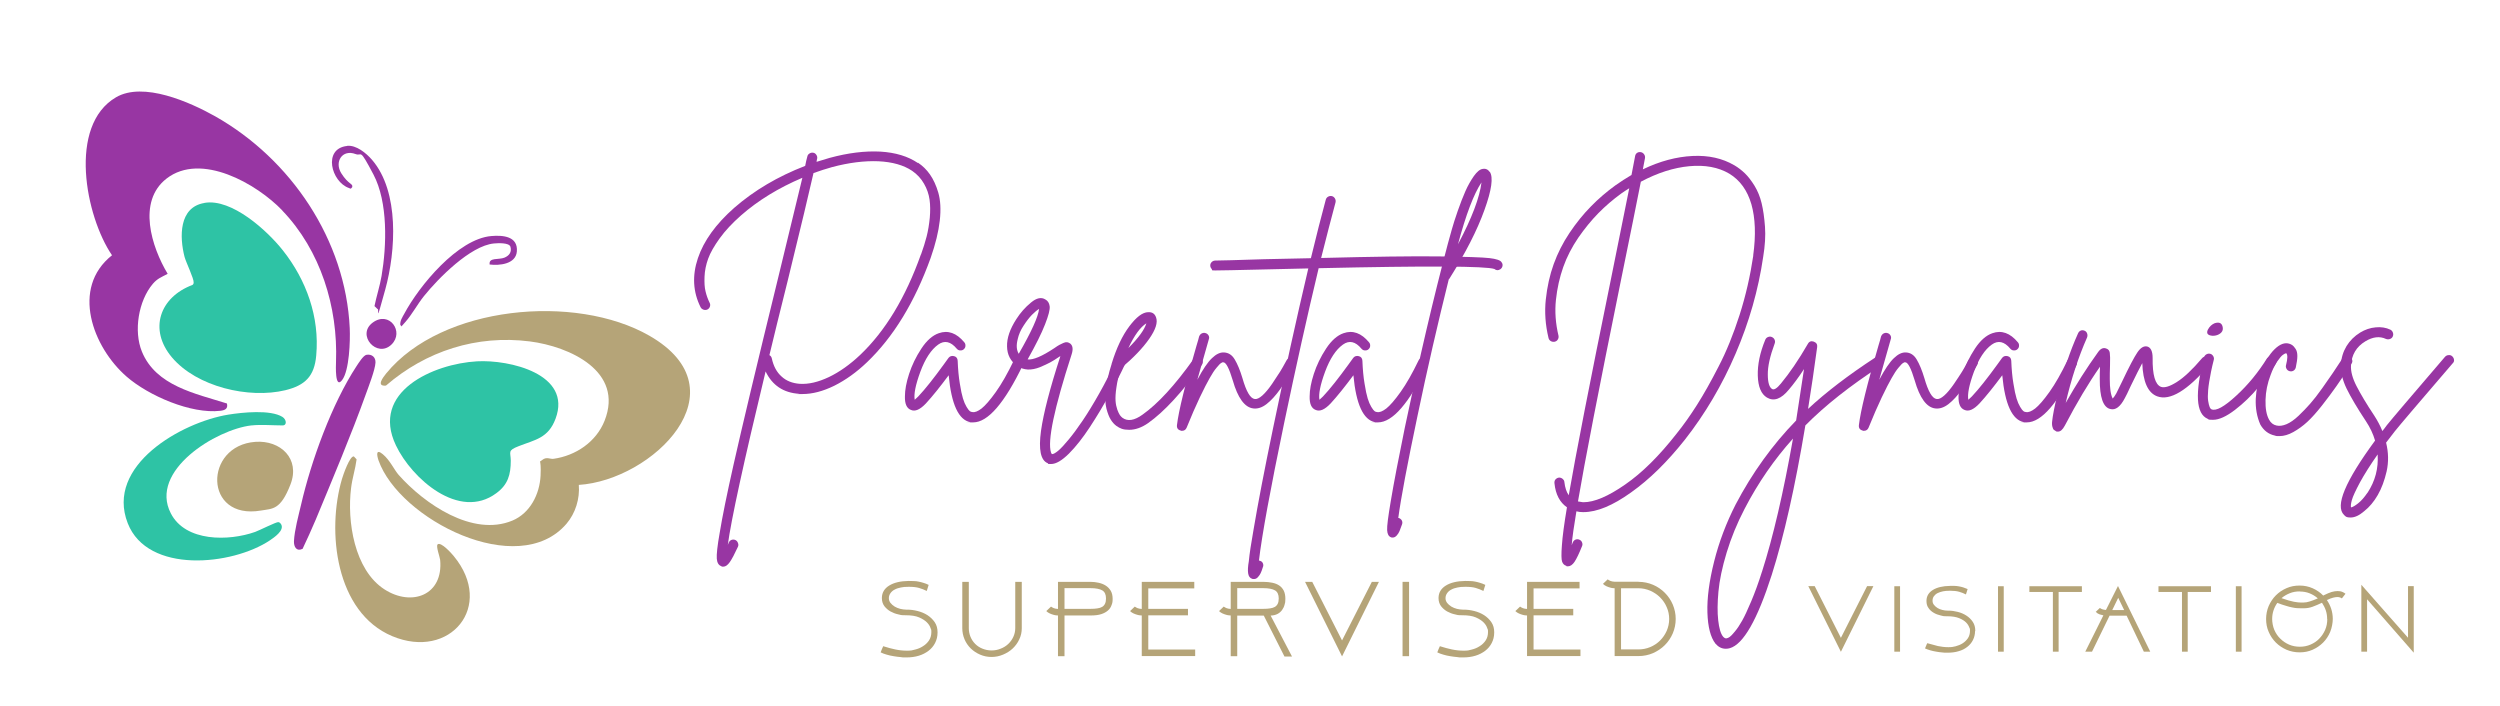 <?xml version="1.0" encoding="UTF-8"?>
<svg id="Layer_1" xmlns="http://www.w3.org/2000/svg" version="1.1" viewBox="0 0 2223.1 628.1">
  <!-- Generator: Adobe Illustrator 29.5.1, SVG Export Plug-In . SVG Version: 2.1.0 Build 141)  -->
  <defs>
    <style>
      .st0 {
        fill: #2ec3a5;
      }

      .st1 {
        fill: #9836a3;
      }

      .st2 {
        fill: #b5a478;
      }
    </style>
  </defs>
  <g>
    <path class="st2" d="M833.7,562.6c0,3.4-.8,6.5-2.2,9.2-1.4,2.7-3.3,5-5.8,6.9-2.5,1.9-5.4,3.4-8.7,4.4-3.3,1-7,1.5-10.9,1.5s-3.3,0-5.3-.3c-2-.2-4.1-.4-6.2-.8-2.1-.3-4.2-.8-6.2-1.4-2-.6-3.8-1.2-5.3-2,.3-.7.7-1.7,1.1-2.8.4-1.1.8-2,1.2-2.7l.6.2c3.4,1.1,6.8,2,10.1,2.7,3.3.7,6.9,1.1,10.5,1.1s4.7-.3,7.2-1c2.5-.6,4.9-1.6,7-3,2.1-1.3,3.9-3,5.3-5.1,1.4-2.1,2.1-4.6,2.1-7.5s-.3-2-.8-3.7c-.5-1.6-1.6-3.3-3.2-4.9-1.6-1.6-3.9-3.1-6.9-4.4-3-1.3-7-1.9-11.9-1.9s-4.2-.3-6.7-.8c-2.4-.5-4.7-1.4-6.9-2.6-2.1-1.2-3.9-2.8-5.4-4.7-1.4-1.9-2.2-4.3-2.2-7.1v-.4c.1-4.6,2.3-8.2,6.5-10.8,4.2-2.6,10-4,17.2-4.1,1.7,0,3.2,0,4.7.1,1.4,0,2.9.2,4.3.5,1.4.3,2.8.6,4.3,1.1,1.4.4,3,1,4.6,1.8l-1.7,5.4c-2.2-1.1-4.5-2-6.9-2.7-2.4-.7-5.4-1-9.1-1s-4.9.2-7,.6c-2.1.4-4,1-5.6,1.9-1.6.8-2.8,1.9-3.7,3.2-.9,1.3-1.4,2.7-1.4,4.4s.5,3,1.5,4.3c1,1.2,2.2,2.3,3.7,3.2,1.5.9,3.1,1.5,4.9,2,1.8.4,3.5.7,5.2.7h.9c3,0,6.1.4,9.3,1.2,3.2.8,6.1,2,8.8,3.7,2.6,1.7,4.8,3.8,6.5,6.3,1.7,2.5,2.5,5.5,2.5,8.9v.4Z"/>
    <path class="st2" d="M881.8,584.2c-3.7,0-7.1-.7-10.3-2.1-3.2-1.4-5.9-3.2-8.3-5.5-2.3-2.3-4.2-5-5.5-8.1-1.3-3.1-2-6.4-2-9.9v-41.2h5.8v41.2c0,2.7.5,5.3,1.5,7.7s2.4,4.5,4.2,6.3c1.8,1.8,3.9,3.2,6.4,4.2,2.5,1,5.2,1.6,8.1,1.6s5.6-.5,8.2-1.6c2.6-1,4.8-2.4,6.7-4.2,1.9-1.8,3.4-3.9,4.5-6.3,1.1-2.4,1.7-5,1.7-7.7v-41.2h5.8v41.2c0,3.5-.7,6.8-2.2,9.9-1.4,3.1-3.4,5.8-5.8,8.1-2.4,2.3-5.3,4.1-8.6,5.5-3.3,1.4-6.7,2.1-10.3,2.1Z"/>
    <path class="st2" d="M946.6,547.1v36.4h-5.8v-36.2c-.1,0-.6,0-1.3-.1-.7,0-1.6-.2-2.7-.5-1.1-.3-2.2-.7-3.3-1.2-1.1-.5-2.2-1.2-3.1-2.1l4.2-4c.7.5,1.5,1,2.5,1.4,1,.4,2.2.6,3.7.7v-24.1h29c2.4,0,4.8.3,7.1.8,2.3.5,4.4,1.3,6.3,2.5,1.8,1.1,3.3,2.7,4.5,4.6,1.1,1.9,1.7,4.3,1.7,7.2s-.3,3.9-1,5.7c-.6,1.8-1.7,3.4-3.2,4.7-1.5,1.3-3.4,2.4-5.9,3.2-2.4.8-5.5,1.2-9.2,1.2h-23.6ZM946.6,523.2v18.2h23.5c2.1,0,4-.1,5.7-.4,1.7-.2,3.1-.7,4.2-1.3,1.1-.6,2-1.6,2.6-2.8.6-1.2.9-2.8.9-4.7,0-3.5-1.1-5.9-3.3-7.2-2.2-1.3-5.7-2-10.5-2h-23.2Z"/>
    <path class="st2" d="M1015.3,583.5v-36.2c-.1,0-.6,0-1.3-.1-.7,0-1.6-.2-2.7-.5-1.1-.3-2.2-.7-3.3-1.2-1.1-.5-2.2-1.2-3.1-2.1l4.2-4c.7.5,1.5,1,2.5,1.4,1,.4,2.2.6,3.7.7v-24.1h46.7v5.8h-40.9v18.2h35.3v5.8h-35.3v30.4h41.7v5.8h-47.5Z"/>
    <path class="st2" d="M1100.2,547.1v36.4h-5.8v-36.2c-.1,0-.6,0-1.3-.1-.7,0-1.6-.2-2.7-.5-1.1-.3-2.2-.7-3.3-1.2-1.1-.5-2.2-1.2-3.1-2.1l4.2-4c.7.5,1.5,1,2.5,1.4,1,.4,2.2.6,3.7.7v-24.1h29c2.9,0,5.6.3,8,.8,2.4.5,4.5,1.3,6.2,2.5,1.7,1.1,3,2.7,4,4.6.9,1.9,1.4,4.3,1.4,7.2s-.2,3.5-.7,5.2c-.4,1.7-1.2,3.3-2.2,4.7-1,1.4-2.3,2.6-4,3.5-1.7.9-3.7,1.4-6.2,1.5l19,36.4h-6.7l-18.4-36.4h-23.6ZM1100.2,523.2v18.2h23.5c2.1,0,4-.1,5.7-.4,1.7-.2,3.1-.7,4.2-1.3,1.1-.6,2-1.6,2.6-2.8.6-1.2.9-2.8.9-4.7,0-3.5-1.1-5.9-3.3-7.2-2.2-1.3-5.7-2-10.5-2h-23.2Z"/>
    <path class="st2" d="M1193.4,569.5l26.5-52.1h6.3l-32.8,66.3-32.9-66.3h6.4l26.5,52.1Z"/>
    <path class="st2" d="M1253,517.4v66.1h-5.8v-66.1h5.8Z"/>
    <path class="st2" d="M1328.7,562.6c0,3.4-.8,6.5-2.2,9.2-1.4,2.7-3.3,5-5.8,6.9-2.5,1.9-5.4,3.4-8.7,4.4-3.3,1-7,1.5-10.9,1.5s-3.3,0-5.3-.3c-2-.2-4.1-.4-6.2-.8-2.1-.3-4.2-.8-6.2-1.4-2-.6-3.8-1.2-5.3-2,.3-.7.7-1.7,1.1-2.8.4-1.1.8-2,1.2-2.7l.6.2c3.4,1.1,6.8,2,10.1,2.7,3.3.7,6.9,1.1,10.5,1.1s4.7-.3,7.2-1c2.5-.6,4.9-1.6,7-3,2.1-1.3,3.9-3,5.3-5.1,1.4-2.1,2.1-4.6,2.1-7.5s-.3-2-.8-3.7c-.5-1.6-1.6-3.3-3.2-4.9-1.6-1.6-3.9-3.1-6.9-4.4-3-1.3-7-1.9-11.9-1.9s-4.2-.3-6.7-.8c-2.4-.5-4.7-1.4-6.9-2.6-2.1-1.2-3.9-2.8-5.4-4.7-1.4-1.9-2.2-4.3-2.2-7.1v-.4c.1-4.6,2.3-8.2,6.5-10.8,4.2-2.6,10-4,17.2-4.1,1.7,0,3.2,0,4.7.1,1.4,0,2.9.2,4.3.5,1.4.3,2.8.6,4.3,1.1,1.4.4,3,1,4.6,1.8l-1.7,5.4c-2.2-1.1-4.5-2-6.9-2.7-2.4-.7-5.4-1-9.1-1s-4.9.2-7,.6c-2.1.4-4,1-5.6,1.9-1.6.8-2.8,1.9-3.7,3.2-.9,1.3-1.4,2.7-1.4,4.4s.5,3,1.5,4.3c1,1.2,2.2,2.3,3.7,3.2,1.5.9,3.1,1.5,4.9,2,1.8.4,3.5.7,5.2.7h.9c3,0,6.1.4,9.3,1.2,3.2.8,6.1,2,8.8,3.7,2.6,1.7,4.8,3.8,6.5,6.3,1.7,2.5,2.5,5.5,2.5,8.9v.4Z"/>
    <path class="st2" d="M1357.9,583.5v-36.2c-.1,0-.6,0-1.3-.1-.7,0-1.6-.2-2.7-.5-1.1-.3-2.2-.7-3.3-1.2-1.1-.5-2.2-1.2-3.1-2.1l4.2-4c.7.5,1.5,1,2.5,1.4,1,.4,2.2.6,3.7.7v-24.1h46.7v5.8h-40.9v18.2h35.3v5.8h-35.3v30.4h41.7v5.8h-47.5Z"/>
    <path class="st2" d="M1457.1,517.4c4.5,0,8.8.9,12.8,2.6,4,1.7,7.5,4.1,10.5,7.1,3,3,5.4,6.5,7.1,10.5,1.7,4,2.6,8.3,2.6,12.8s-.9,8.8-2.6,12.8c-1.7,4-4.1,7.5-7.1,10.5-3,3-6.5,5.3-10.5,7.1-4,1.7-8.3,2.6-12.8,2.6h-21.3v-60.3c-.1,0-.6,0-1.3-.1-.7,0-1.6-.2-2.7-.5-1.1-.3-2.2-.7-3.3-1.2-1.1-.5-2.2-1.2-3.1-2.1l4.2-4c.7.5,1.5,1,2.5,1.4,1,.4,2.2.6,3.7.7h21.3ZM1484.3,550.5c0-3.7-.7-7.3-2.2-10.6-1.4-3.3-3.4-6.2-5.9-8.7-2.5-2.5-5.4-4.4-8.7-5.9-3.3-1.4-6.8-2.2-10.6-2.2h-15.4v54.4h15.4c3.7,0,7.3-.7,10.6-2.1,3.3-1.4,6.2-3.3,8.7-5.8s4.4-5.3,5.9-8.6c1.4-3.3,2.2-6.8,2.2-10.6Z"/>
    <path class="st2" d="M1637,567.2l23.3-46h5.6l-28.9,58.4-29-58.4h5.7l23.3,46Z"/>
    <path class="st2" d="M1689.6,521.3v58.2h-5.1v-58.2h5.1Z"/>
    <path class="st2" d="M1756.3,561.1c0,3-.7,5.7-1.9,8.1-1.2,2.4-2.9,4.4-5.1,6.1-2.2,1.7-4.7,3-7.7,3.8-2.9.9-6.2,1.3-9.6,1.3s-2.9,0-4.7-.2c-1.8-.1-3.6-.4-5.4-.7-1.9-.3-3.7-.7-5.4-1.2-1.8-.5-3.3-1.1-4.7-1.7.3-.6.6-1.5,1-2.4.4-1,.7-1.8,1.1-2.3l.5.2c3,.9,6,1.7,8.9,2.4,2.9.6,6,1,9.3,1s4.1-.3,6.4-.8c2.2-.6,4.3-1.4,6.2-2.6,1.9-1.2,3.4-2.7,4.7-4.5,1.2-1.8,1.9-4,1.9-6.6s-.2-1.8-.7-3.2c-.5-1.4-1.4-2.9-2.8-4.3-1.4-1.4-3.4-2.7-6.1-3.8-2.7-1.1-6.2-1.7-10.5-1.7s-3.7-.2-5.9-.7c-2.2-.5-4.2-1.2-6.1-2.3-1.9-1.1-3.5-2.4-4.7-4.2-1.3-1.7-1.9-3.8-1.9-6.3v-.4c.1-4.1,2-7.2,5.7-9.5,3.7-2.3,8.8-3.5,15.2-3.6,1.5,0,2.8,0,4.1,0,1.3,0,2.5.2,3.8.4,1.2.2,2.5.5,3.8.9,1.3.4,2.6.9,4,1.5l-1.5,4.8c-1.9-1-4-1.8-6.1-2.4-2.1-.6-4.8-.9-8-.9s-4.3.2-6.2.5c-1.9.4-3.5.9-4.9,1.6-1.4.7-2.5,1.7-3.3,2.8-.8,1.1-1.2,2.4-1.2,3.9s.4,2.7,1.3,3.8c.9,1.1,1.9,2,3.2,2.8,1.3.8,2.7,1.3,4.3,1.7,1.6.4,3.1.6,4.6.6h.8c2.7,0,5.4.4,8.2,1.1,2.8.7,5.4,1.8,7.7,3.3,2.3,1.5,4.2,3.3,5.7,5.6,1.5,2.2,2.2,4.9,2.2,7.9v.4Z"/>
    <path class="st2" d="M1781.8,521.3v58.2h-5.1v-58.2h5.1Z"/>
    <path class="st2" d="M1851.3,521.3v5.1h-20.7v53.1h-5.1v-53.1h-20.9v-5.1h46.7Z"/>
    <path class="st2" d="M1891.2,547.5h-15.3l-15.6,32h-6l16.1-32.3c-1-.2-2.1-.5-3.4-.9-1.2-.4-2.4-1.2-3.4-2.2l3.7-3.5c.6.5,1.3.9,2.2,1.2.9.3,1.9.5,3.2.6l10.7-21.3,28.7,58.4h-5.7l-15.3-32ZM1878.3,542.5h10.6l-5.3-10.9-5.3,10.9Z"/>
    <path class="st2" d="M1966.1,521.3v5.1h-20.7v53.1h-5.1v-53.1h-20.9v-5.1h46.7Z"/>
    <path class="st2" d="M1993.3,521.3v58.2h-5.1v-58.2h5.1Z"/>
    <path class="st2" d="M2082.6,532.2c-.5-.4-1-.6-1.7-.9-.6-.2-1.4-.4-2.4-.4s-2.4.2-3.9.6c-1.5.4-3.2,1-5.2,2,0,0-.1,0-.3,0,1.7,2.5,3,5.1,3.9,7.9.9,2.8,1.4,5.8,1.4,9s-.8,7.9-2.3,11.5c-1.5,3.6-3.6,6.8-6.3,9.5-2.7,2.7-5.8,4.8-9.4,6.4-3.6,1.6-7.4,2.3-11.5,2.3s-8-.8-11.6-2.3c-3.6-1.6-6.8-3.7-9.5-6.4-2.7-2.7-4.8-5.8-6.4-9.5-1.6-3.6-2.3-7.5-2.3-11.5s.8-7.9,2.3-11.5c1.6-3.6,3.7-6.8,6.4-9.5,2.7-2.7,5.8-4.8,9.5-6.4,3.6-1.6,7.5-2.3,11.6-2.3s8,.8,11.6,2.4c3.6,1.6,6.8,3.8,9.4,6.5l1-.5c2.4-1.2,4.6-2.1,6.5-2.7,1.9-.5,3.6-.8,5.2-.8s3.1.2,4.2.7c1.2.5,2.1,1,2.9,1.7l-3.2,4.1ZM2069.4,550.5c0-2.7-.4-5.3-1.2-7.7-.8-2.4-2-4.7-3.4-6.8-3.2,1.5-6,2.7-8.5,3.6s-5,1.3-7.5,1.3h-3c-.9,0-1.9,0-3.1-.1-1.2,0-2.6-.3-4.2-.6-1.7-.3-3.6-.8-5.8-1.5-2.2-.6-4.8-1.5-7.6-2.6-1.5,2.1-2.6,4.3-3.4,6.7-.8,2.4-1.2,5-1.2,7.7s.6,6.6,1.9,9.6c1.3,3,3,5.6,5.3,7.8,2.2,2.2,4.8,4,7.8,5.3,3,1.3,6.2,1.9,9.6,1.9s6.5-.6,9.5-1.9c3-1.3,5.6-3,7.8-5.3s3.9-4.8,5.2-7.8c1.3-3,1.9-6.2,1.9-9.6ZM2045,525.9c-3.1,0-6.1.5-8.8,1.6-2.7,1.1-5.2,2.5-7.4,4.4,4.7,1.7,8.4,2.7,11,3.2,2.7.5,4.7.7,6.3.7s.6,0,.9,0c.3,0,.6,0,.9,0h.4c1.7,0,3.6-.3,5.7-1,2.1-.6,4.5-1.6,7.1-2.7-2.1-1.9-4.6-3.4-7.3-4.5-2.7-1.1-5.7-1.6-8.8-1.6Z"/>
    <path class="st2" d="M2146.4,521.3v59.1l-41.5-47.5v46.6h-5.1v-59.5l41.5,47.1v-45.9h5.1Z"/>
  </g>
  <g>
    <path class="st1" d="M816.2,144.6c4.2,2.8,7.8,6.3,10.8,10.6,3,4.3,5.5,9.7,7.4,16.2,1.9,6.6,2.4,14.8,1.3,24.7-1.1,9.9-3.8,20.9-8.1,33.2-14.2,39.4-33.1,70.3-56.6,92.8-9.4,9-19.1,15.9-29.1,20.9-10,4.9-19.4,7.4-28.4,7.4s-1.9,0-2.8-.2c-14.1-.9-24-7.6-29.9-19.9-19.5,80.9-30.7,132.3-33.6,154.2.3-.6.6-1.3.9-2.1.5-1.1,1.3-1.9,2.4-2.3s2.3-.4,3.4.1c1.1.5,1.9,1.4,2.3,2.6.5,1.2.5,2.3,0,3.4-2.9,6.3-5.3,10.9-7.2,13.6-1.9,2.7-3.8,4.1-5.8,4.1s-1.2-.2-1.9-.5c-2.3-.8-3.6-3-3.9-6.6-.3-3.6.5-11.3,2.6-23.1,2.3-14.1,6.4-34.2,12.3-60.5,7.3-32.5,20.4-87.5,39.4-165.1,10.8-44.4,18.1-74.4,21.8-90-21.2,9-39.3,20.1-54.5,33.4-7.7,6.8-14.1,13.6-19,20.4-4.9,6.8-8.4,12.9-10.3,18.2-1.9,5.3-3,10.6-3.2,15.9-.2,5.3,0,9.6.9,13.1.8,3.5,2,6.8,3.6,10.1.6,1.1.7,2.2.3,3.4-.4,1.2-1.1,2-2.2,2.6-1.1.5-2.2.6-3.4.2-1.2-.4-2.1-1.1-2.7-2.2-6.8-13.6-7.6-28.1-2.4-43.6,5.2-15.5,16-30.4,32.3-44.8,17.8-15.5,38.8-27.9,63.1-37.3.6-3.1,1.2-5.9,1.9-8.3.2-1.1.8-2,1.9-2.7,1.1-.7,2.2-.9,3.4-.7,1.2.2,2.1.9,2.8,2,.7,1.1.9,2.2.6,3.5-.2.5-.3,1.3-.5,2.6,3.9-1.2,7.7-2.4,11.6-3.5,16.5-4.5,31.6-6.3,45.1-5.6,13.5.8,24.7,4.2,33.5,10.2ZM819,226.3c2-5.6,3.7-10.9,5-16,1.3-5.1,2.2-10.6,2.8-16.6.5-5.9.5-11.4-.2-16.2-.7-4.9-2.3-9.6-4.9-14.1-2.6-4.6-6.1-8.4-10.6-11.5-7.6-5.1-17.6-7.9-30-8.5-12.4-.5-26.2,1.2-41.2,5.2-5.4,1.5-10.9,3.3-16.5,5.3-3.6,15.9-11.2,47.9-23,96-7,28-12.4,49.9-16.2,65.9,1.1.6,1.8,1.5,2.1,2.8,1.5,7,4.4,12.4,8.7,16.2,4.2,3.9,9.6,6,16.1,6.5,7.9.5,16.5-1.5,26-6,9.4-4.5,18.7-11.1,27.8-19.7,22.4-21.3,40.4-51.1,54-89.3Z"/>
    <path class="st1" d="M904.2,318.2c1.2-.4,2.3-.3,3.4.2,1.1.5,1.8,1.4,2.2,2.6.4,1.2.3,2.3-.1,3.4-16.5,34.2-31.3,51.2-44.3,51.2s-1.6,0-2.6-.2c-10.4-2-16.8-15.9-19.2-41.7-7.6,10.2-14.3,18.6-20.2,25-5.3,5.6-9.7,7.5-13.4,5.8-3.7-1.4-5.5-5.4-5.3-12.1,0-5.6,1.2-12.2,3.7-19.9,2.5-7.7,6.1-15.2,10.9-22.5,4.8-7.3,10-11.8,15.5-13.7,8.2-2.9,15.8-.2,22.7,8.1.8.9,1.1,2,1,3.2,0,1.2-.6,2.2-1.5,3-.9.8-2,1.1-3.2,1-1.2,0-2.2-.6-3-1.5-5.4-6.5-10.9-7.7-16.5-3.7-6.3,4.5-11.6,12.6-15.9,24.2-4.3,11.7-5.9,20-5,24.9.9-.8,2-1.8,3.2-3,6.2-6.6,13.8-16.2,22.7-28.5,2-2.8,3.4-4.7,4.2-5.8,1.2-1.5,2.9-2,4.9-1.5,2,.5,3.1,1.9,3.2,4.1.3,7.6.9,14.3,1.9,20.2.9,5.9,1.9,10.3,2.8,13.3s2,5.5,3.2,7.5c1.2,2,2.2,3.3,2.9,3.8.7.5,1.4.8,2.2.8,2.2.5,4.9-.6,8.2-3.1,3.3-2.6,7.6-7.5,12.8-14.8,5.2-7.3,10.5-16.7,15.9-27.9.6-1.2,1.5-2,2.7-2.4Z"/>
    <path class="st1" d="M995.1,317.3c1.2-.4,2.3-.3,3.4.2,1.1.5,1.9,1.4,2.3,2.6.5,1.2.4,2.3-.2,3.4-4.2,9-8.9,18.2-14.1,27.6-5.3,9.4-11,19-17.3,28.6s-12.5,17.5-18.7,23.7c-6.2,6.1-11.4,9.2-15.8,9.2s-2.1-.2-3-.7c-6.3-2.5-8.3-12.1-6-28.8,2.2-15.6,7.9-37.7,17.2-66.3-.2,0-.3,0-.3.1,0,0-.2.1-.3.1-3.4,2.3-6.2,4.1-8.5,5.3-2.2,1.2-5.3,2.6-9,4.2-3.8,1.5-7.4,2.2-10.8,2.1-3.4-.2-6.6-1.2-9.5-3.2-5.9-4.2-8.9-10-9-17.4-.2-7.4,2.6-15.5,8.3-24.3,3.6-5.6,7.8-10.4,12.9-14.6,5-4.2,9.3-5.1,12.9-2.8,2.2,1.2,3.4,3.2,3.8,6,.4,2.8-1,8.2-4.1,16.1-3.1,8-8.3,18.4-15.5,31.2,4.8.6,12.7-2.7,23.7-10,2-1.4,3.5-2.4,4.5-2.9,1-.5,2.2-1.1,3.5-1.7,1.3-.6,2.4-.8,3.4-.7.9.2,1.9.5,2.8,1.2,2.3,1.9,2.7,5.1,1.2,9.7-15.5,47.9-21.6,77-18.3,87.2l.7,1.4c1.2.2,3.1-.9,5.7-3,2.6-2.2,5.7-5.6,9.5-10.2,3.8-4.6,7.9-10.2,12.3-16.7,4.4-6.5,9.3-14.5,14.6-23.9,5.3-9.4,10.5-19.5,15.4-30.1.6-1.2,1.5-2,2.7-2.4ZM905,301.6c-1.4,5.4-1.1,9.7.9,13,11.3-19.6,17.3-32.9,18.1-39.9-1.9,1.1-4,2.9-6.4,5.3-2.4,2.5-4.9,5.7-7.4,9.6-2.6,3.9-4.3,7.9-5.2,11.9Z"/>
    <path class="st1" d="M1064.4,317.5c1.2-.2,2.4,0,3.4.7,1,.7,1.6,1.7,1.7,2.9.2,1.2,0,2.3-.7,3.2-17.5,24.4-33.4,41.7-47.8,51.9-5.7,4-11.4,6-16.9,6s-8.1-1.2-11.4-3.5c-1.9-1.4-3.5-3.2-5-5.6s-2.7-5.6-3.8-9.7c-1.1-4.2-1.3-9.7-.6-16.5.7-6.8,2.4-14.5,5.2-23.2v-.2c4.3-14.1,9.6-25.2,15.8-33.4,6.2-8.2,11.7-12.4,16.7-12.5,3.6-.2,5.9,1.4,7,4.6,1.7,4.5-.3,10.8-6,19-5.7,8.2-14.1,17-25.3,26.4-1.9,6-3.2,11.6-3.9,16.7-.8,5.1-1,9.2-.8,12.2.2,3,.8,5.6,1.6,7.9.8,2.2,1.6,3.8,2.3,4.8.7.9,1.4,1.7,2.2,2.3,4.6,3.4,10.6,2.5,17.9-2.8,13.6-9.6,28.8-26.1,45.5-49.6.8-.9,1.8-1.5,3-1.7ZM1019.4,287.5c-5.4,3.4-10.7,10.7-16,22,9-9,14.3-16.3,16-22Z"/>
    <path class="st1" d="M1146.7,317.9c1.2-.3,2.4-.2,3.5.5,1.1.6,1.8,1.5,2.1,2.7.3,1.2.2,2.3-.5,3.4-5.3,9.3-9.8,16.6-13.7,22-3.9,5.4-7.8,9.7-11.8,12.8-4,3.1-8,4.4-11.8,3.9-7.7-.9-13.8-9.3-18.3-25-3.2-10.7-6-16-8.3-16-.5-.2-1.1,0-2,.6-.9.5-2.2,1.9-4.1,4.2-1.9,2.2-3.9,5.3-6.1,9.2-2.2,3.9-5.2,9.6-8.8,17.2-3.6,7.6-7.5,16.5-11.7,26.9-.8,1.9-2.2,2.8-4.2,2.8s-.6,0-.9-.2c-2.6-.6-3.8-2.2-3.5-4.9,1.5-12.7,7.3-36.3,17.4-70.7,1.1-3.6,1.9-6.3,2.3-8.1.5-1.2,1.2-2.1,2.3-2.7,1.1-.5,2.2-.7,3.4-.3,1.2.3,2,1,2.7,2.1.6,1.1.7,2.2.2,3.5-.3,1.1-1.1,3.8-2.3,8.1-3.4,11.9-6,21.2-7.9,27.8,4.9-9.3,9.3-15.7,13-19.2,3.7-3.6,7.3-5.3,10.7-5.1,4,.2,7.2,2.2,9.6,6.3,2.4,4,4.7,9.5,6.8,16.5,3.4,11.9,7,18.1,10.9,18.6,1.9.3,4.1-.7,6.8-3.1,2.7-2.4,5.6-5.9,8.7-10.4,3.1-4.6,5.4-8.2,7.1-10.8,1.6-2.6,3.5-5.9,5.7-10,.6-1.1,1.5-1.8,2.8-2.1Z"/>
    <path class="st1" d="M1335.2,233.2c.8.9,1.1,2,.9,3.2-.2,1.2-.8,2.2-1.9,3-1.9,1.2-3.6,1.2-5.3-.2-7.4-2.6-59.5-2.9-156.3-.7-10.1,42.2-20.3,88-30.6,137.3-12.4,59.5-19.9,100.4-22.5,122.7.3,0,.6,0,.9.2,1.2.3,2.1,1,2.6,2.2.5,1.2.5,2.3,0,3.4-.8,2.5-1.4,4.3-2,5.4-.5,1.2-1.4,2.3-2.4,3.5-1.1,1.2-2.2,1.7-3.5,1.7s-1,0-1.6-.2c-2-.6-3.2-2.2-3.6-4.9-.4-2.6-.2-6.2.6-10.7.6-6.5,2-15.8,4.2-28.1,3.9-23.2,9.7-53.3,17.4-90.4,10.4-50.1,20.8-97.4,31.3-141.9-10.5.2-23.6.5-39.2.9-24.7.6-39.3.9-43.6.9s-2.3-.4-3.1-1.3-1.3-1.9-1.3-3.1.2-1.5.6-2.2c.4-.7.9-1.2,1.6-1.6.7-.4,1.4-.6,2.2-.6,4.3,0,18.8-.4,43.4-1.2,15.3-.3,29.2-.6,41.7-.9,4.9-20.4,9.4-37.7,13.2-51.9.3-1.2,1-2.2,2.1-2.8,1.1-.6,2.2-.8,3.4-.5,1.2.3,2,1,2.7,2.1.6,1.1.8,2.2.5,3.5-3.7,13.8-8,30.2-12.8,49.4,46.4-1.2,81.4-1.7,105-1.4,23.7.3,38.5.8,44.6,1.5,6.1.7,9.7,1.9,10.8,3.6Z"/>
    <path class="st1" d="M1264.1,318.2c1.2-.4,2.3-.3,3.4.2,1.1.5,1.8,1.4,2.2,2.6.4,1.2.3,2.3-.1,3.4-16.5,34.2-31.3,51.2-44.3,51.2s-1.6,0-2.6-.2c-10.4-2-16.8-15.9-19.2-41.7-7.6,10.2-14.3,18.6-20.2,25-5.3,5.6-9.7,7.5-13.4,5.8-3.7-1.4-5.5-5.4-5.3-12.1,0-5.6,1.2-12.2,3.7-19.9,2.5-7.7,6.1-15.2,10.9-22.5,4.8-7.3,10-11.8,15.5-13.7,8.2-2.9,15.8-.2,22.7,8.1.8.9,1.1,2,1,3.2,0,1.2-.6,2.2-1.5,3-.9.8-2,1.1-3.2,1-1.2,0-2.2-.6-3-1.5-5.4-6.5-10.9-7.7-16.5-3.7-6.3,4.5-11.6,12.6-15.9,24.2-4.3,11.7-5.9,20-5,24.9.9-.8,2-1.8,3.2-3,6.2-6.6,13.8-16.2,22.7-28.5,2-2.8,3.4-4.7,4.2-5.8,1.2-1.5,2.9-2,4.9-1.5,2,.5,3.1,1.9,3.2,4.1.3,7.6.9,14.3,1.9,20.2.9,5.9,1.9,10.3,2.8,13.3s2,5.5,3.2,7.5c1.2,2,2.2,3.3,2.9,3.8.7.5,1.4.8,2.2.8,2.2.5,4.9-.6,8.2-3.1,3.3-2.6,7.6-7.5,12.8-14.8,5.2-7.3,10.5-16.7,15.9-27.9.6-1.2,1.5-2,2.7-2.4Z"/>
    <path class="st1" d="M1324.8,152.8c3.2,4.8,1.7,16.1-4.8,34-6.4,17.9-16.8,38.2-31.2,61.1-.2.2-.3.3-.5.5-9.7,39-19.1,79.6-27.9,121.9-8.9,42.3-14.6,72.4-17,90.3h.5c1.2.5,2.1,1.2,2.7,2.3.5,1.1.6,2.2.1,3.5-.9,2.6-1.7,4.6-2.2,5.9-.5,1.3-1.4,2.6-2.4,3.8-1.1,1.2-2.2,1.9-3.5,1.9s-1,0-1.6-.2c-2.2-.8-3.3-2.9-3.5-6.4-.2-3.5.9-12,3.2-25.6,2.8-16.7,7-38.5,12.5-65.4,12.8-61.2,25.6-115.8,38.3-163.7,1.1-4,2.2-8.2,3.5-12.6,1.2-4.4,3-9.9,5.3-16.6,2.3-6.6,4.6-12.5,6.8-17.5,2.2-5,4.8-9.5,7.5-13.4,2.8-3.9,5.4-6.1,7.9-6.4,2.6-.5,4.7.5,6.3,2.8ZM1296.5,217.2c12.4-23.3,19.3-41.7,20.9-55-6.8,10.2-13.8,28.5-20.9,55Z"/>
    <path class="st1" d="M1542.3,147c3.4,2,6.5,4.4,9.4,7.2,2.9,2.8,5.7,6.5,8.5,11,2.8,4.6,4.9,9.7,6.3,15.5,1.4,5.8,2.4,12.8,3,20.9.6,8.1,0,17-1.6,26.8-4.3,29.4-12.5,58.1-24.5,86-12,28-27.1,53.6-45.3,76.8-15.5,19.5-31.3,35.1-47.7,46.7-16.3,11.7-30.4,17.5-42.3,17.5h-.5c-2,0-3.9-.2-5.8-.7-2.2,13-3.6,23-4.2,30.1.3-.8.6-1.5.9-2.3.5-1.2,1.3-2.1,2.4-2.6,1.2-.5,2.3-.5,3.5,0,1.2.5,2,1.3,2.4,2.4.5,1.2.5,2.3,0,3.4-2.6,6.5-4.8,11.1-6.6,13.8-1.8,2.7-3.8,4.1-5.9,4.1s-1-.2-1.6-.5c-1.7-.5-2.9-1.7-3.6-3.6-.7-1.9-.8-6.8-.2-14.5.5-7.7,2-19,4.5-33.9-6.3-4.3-10.1-11.4-11.1-21.3-.2-.8,0-1.5.2-2.3.3-.8.8-1.4,1.5-1.9.7-.5,1.4-.8,2.2-.9.6,0,1.2,0,1.7.2.5.2,1,.4,1.5.8.5.4.8.8,1.2,1.3.3.5.5,1,.5,1.6.6,5.1,1.9,9,3.9,11.8,6.2-35.9,18.6-99.6,37.3-191.1,8-39.7,13.5-67,16.5-81.9-2.5,1.5-4.8,3.1-7,4.6-7.3,5.3-14.1,11.1-20.4,17.5-6.3,6.4-12.3,13.8-18,22-5.6,8.3-10.1,16.9-13.3,26s-5.4,18.8-6.5,29.2c-1.1,10.4-.3,21.1,2.3,31.9.2,1.2,0,2.4-.7,3.4-.6,1-1.5,1.6-2.8,1.9-1.2.2-2.4,0-3.4-.6-1-.6-1.7-1.5-2-2.8-2.8-11.6-3.6-23-2.4-34.2,1.2-11.2,3.5-21.7,7-31.4,3.5-9.7,8.2-19,14.1-27.8,5.9-8.8,12.3-16.7,19-23.5,6.7-6.9,14-13.1,21.7-18.7,4.8-3.4,9.6-6.5,14.4-9.3,1.2-6.5,2.3-12.1,3.2-16.7.2-1.2.7-2.2,1.7-2.9,1-.7,2.1-.9,3.4-.7,1.2.2,2.2.9,2.9,1.9.7,1,1,2.1.8,3.4-.6,2.8-1.2,6.1-1.9,10,15.1-7.3,29.9-11.2,44.2-11.9,14.3-.7,26.6,2.1,37,8.2ZM1559,227.2c2.5-18.1,1.9-33.3-1.6-45.6-3.6-12.3-10.1-21.4-19.7-27.2-9.7-5.7-21.6-7.9-35.5-6.6-13.9,1.3-28.3,5.9-43.1,13.8-3.1,15.8-9.1,45.7-18.1,89.7-19.3,94.9-31.9,159.8-37.8,194.6,1.4.3,2.9.5,4.4.7h.5c9.6,0,21.9-5.2,37-15.7,15.1-10.4,30.3-25.5,45.8-45.3,6.2-7.7,12.2-16.2,18.1-25.5,5.9-9.3,12.3-20.6,19.2-34.1,7-13.4,13.2-28.8,18.7-45.9,5.5-17.2,9.5-34.8,12.2-52.9Z"/>
    <path class="st1" d="M1671,317.1c1.2.2,2.2.9,2.9,1.9.7,1,.9,2.1.6,3.4-.3,1.2-.9,2.2-1.9,2.8-27.4,17.8-49.8,35.5-67.2,53.1-9.1,54.6-19.1,98.9-29.9,132.9-12.8,40-25.3,61.8-37.3,65.2-1.1.3-2.2.5-3.5.5-3.6,0-6.6-1.5-9.3-4.6-4.3-5.6-6.7-14.8-7.1-27.6-.4-12.8,1.6-28,6-45.5,4.4-17.5,10.8-34.3,19.1-50.6,14.7-28,32.6-52.9,53.8-74.7,2.3-14.5,4.6-29.8,7-45.7-4.8,7.3-9.3,13.4-13.5,18.3-6.8,8.3-13.3,10.7-19.5,7-5.1-3.1-7.8-9.5-8.1-19.4-.3-9.8,1.9-20.5,6.7-32.1.5-1.1,1.3-1.9,2.4-2.3,1.2-.5,2.3-.5,3.4,0,1.1.5,1.9,1.2,2.4,2.3.5,1.1.6,2.2.1,3.5-4.2,11.3-6.2,20.5-6.1,27.6,0,7.1,1.4,11.4,3.8,12.8,1.7,1.1,4.3-.5,7.9-4.9,7.7-9.3,15.7-21,23.9-35.2,1.2-2.2,3-2.8,5.3-2,2.3.9,3.3,2.4,3,4.8-2.6,19.3-5.3,37.6-8.1,55,15.9-14.8,35.9-30.1,59.8-45.7.9-.6,2-.8,3.2-.6ZM1566.8,508.5c9.9-30.9,19.1-70.4,27.6-118.5-16.7,18.6-31.1,39.4-43.1,62.6-6.6,12.7-11.9,25.6-15.9,38.8s-6.4,24.8-7.3,34.7c-.9,9.9-1,18.4-.2,25.5.8,7.1,2.2,12,4.4,14.6,1.1,1.2,2.2,1.7,3.2,1.4.8-.2,1.6-.5,2.6-1.2.9-.6,2.5-2.2,4.6-4.8,2.2-2.6,4.3-5.8,6.5-9.7,2.2-3.9,4.9-9.7,8.1-17.3,3.2-7.6,6.4-16.3,9.5-26.2Z"/>
    <path class="st1" d="M1753.1,317.9c1.2-.3,2.4-.2,3.5.5,1.1.6,1.8,1.5,2.1,2.7.3,1.2.2,2.3-.5,3.4-5.3,9.3-9.8,16.6-13.7,22-3.9,5.4-7.8,9.7-11.8,12.8-4,3.1-8,4.4-11.8,3.9-7.7-.9-13.8-9.3-18.3-25-3.2-10.7-6-16-8.3-16-.5-.2-1.1,0-2,.6-.9.5-2.2,1.9-4.1,4.2-1.9,2.2-3.9,5.3-6.1,9.2-2.2,3.9-5.2,9.6-8.8,17.2-3.6,7.6-7.5,16.5-11.7,26.9-.8,1.9-2.2,2.8-4.2,2.8s-.6,0-.9-.2c-2.6-.6-3.8-2.2-3.5-4.9,1.5-12.7,7.3-36.3,17.4-70.7,1.1-3.6,1.9-6.3,2.3-8.1.5-1.2,1.2-2.1,2.3-2.7,1.1-.5,2.2-.7,3.4-.3,1.2.3,2,1,2.7,2.1.6,1.1.7,2.2.2,3.5-.3,1.1-1.1,3.8-2.3,8.1-3.4,11.9-6,21.2-7.9,27.8,4.9-9.3,9.3-15.7,13-19.2,3.7-3.6,7.3-5.3,10.7-5.1,4,.2,7.2,2.2,9.6,6.3,2.4,4,4.7,9.5,6.8,16.5,3.4,11.9,7,18.1,10.9,18.6,1.9.3,4.1-.7,6.8-3.1,2.7-2.4,5.6-5.9,8.7-10.4,3.1-4.6,5.5-8.2,7.1-10.8,1.6-2.6,3.5-5.9,5.7-10,.6-1.1,1.5-1.8,2.8-2.1Z"/>
    <path class="st1" d="M1841.1,318.2c1.2-.4,2.3-.3,3.4.2,1.1.5,1.8,1.4,2.2,2.6.4,1.2.3,2.3-.1,3.4-16.5,34.2-31.3,51.2-44.3,51.2s-1.6,0-2.6-.2c-10.4-2-16.8-15.9-19.2-41.7-7.6,10.2-14.3,18.6-20.2,25-5.3,5.6-9.7,7.5-13.4,5.8-3.7-1.4-5.5-5.4-5.3-12.1,0-5.6,1.2-12.2,3.7-19.9,2.5-7.7,6.1-15.2,10.9-22.5,4.8-7.3,10-11.8,15.5-13.7,8.2-2.9,15.8-.2,22.7,8.1.8.9,1.1,2,1,3.2,0,1.2-.6,2.2-1.5,3-.9.8-2,1.1-3.2,1-1.2,0-2.2-.6-3-1.5-5.4-6.5-10.9-7.7-16.5-3.7-6.3,4.5-11.6,12.6-15.9,24.2-4.3,11.7-5.9,20-5,24.9.9-.8,2-1.8,3.2-3,6.2-6.6,13.8-16.2,22.7-28.5,2-2.8,3.4-4.7,4.2-5.8,1.2-1.5,2.9-2,4.9-1.5,2,.5,3.1,1.9,3.2,4.1.3,7.6.9,14.3,1.9,20.2.9,5.9,1.9,10.3,2.8,13.3s2,5.5,3.2,7.5c1.2,2,2.2,3.3,2.9,3.8.7.5,1.4.8,2.2.8,2.2.5,4.9-.6,8.2-3.1,3.3-2.6,7.6-7.5,12.8-14.8,5.2-7.3,10.5-16.7,15.9-27.9.6-1.2,1.5-2,2.7-2.4Z"/>
    <path class="st1" d="M1961.1,317.1c1.2,0,2.3.3,3.2,1,.9.8,1.4,1.8,1.5,3,0,1.2-.3,2.3-1,3.2-19.6,23-35.2,32.4-46.6,28.1-8.2-3.1-12.6-12.9-13.2-29.5-2.2,4-5.6,10.7-10.2,20.2-2.6,5.7-4.4,9.4-5.3,10.9-4,7.7-8.3,11-13,9.7-6.3-1.5-9.4-10.4-9.3-26.7,0-3.1,0-6.7.2-10.9-10.2,14.5-20.6,32-31.3,52.4-1.9,3.6-3.9,5.3-6,5.3s-1.5-.2-2.2-.6c-.7-.4-1.2-.7-1.6-1-.4-.3-.8-1.2-1.2-2.6-.4-1.4-.5-3.2-.2-5.3.2-2.2.7-5.3,1.5-9.5.8-4.2,1.9-9.2,3.5-15.1,4.9-19.8,10.9-37.5,17.9-53.1.5-1.2,1.3-2.1,2.4-2.6,1.2-.5,2.3-.4,3.5.1,1.2.5,1.9,1.4,2.3,2.6.4,1.2.3,2.3-.1,3.4-7.7,17.5-14.1,36.9-19,58.2,9.3-16.4,18.9-31.5,28.8-45.2,2.2-3.1,4.6-4.2,7.2-3.2,1.9.6,2.9,1.9,3.2,3.8.3,1.9.4,5.8.2,11.5-.2,4.8-.2,8.7-.2,11.8,0,8.2.8,14,2.6,17.4.9-.9,2-2.5,3.2-4.6.8-1.5,2.5-5,5.1-10.4,6.3-13.3,10.9-22,13.7-26.1,2.8-4.1,5.6-5.8,8.6-5.2,3.2.8,4.9,4.2,4.9,10.2-.2,15.2,2.3,23.7,7.4,25.7,3.1,1.1,7.8-.3,14.1-4.3,6.3-3.9,13.8-11,22.5-21.2.8-.9,1.8-1.4,3-1.5Z"/>
    <path class="st1" d="M2018.9,316.7c1.2-.3,2.3-.2,3.4.5,1.1.6,1.7,1.5,2,2.8.2,1.2,0,2.4-.6,3.5-4.3,6.8-9.5,13.9-15.7,21.2-6.1,7.3-13,14-20.6,19.8s-14.1,8.8-19.4,8.8-3.5-.3-4.9-.9c-10.4-4.5-11.4-22.6-3.2-54.5.3-1.2,1-2.2,2.1-2.8,1.1-.6,2.2-.8,3.4-.5,1.2.3,2,1,2.7,2.1.6,1.1.8,2.2.5,3.2-1.9,7.4-3.2,14-4.1,19.6-.9,5.6-1.2,9.9-1.2,12.9,0,2.9.4,5.4.9,7.3.5,1.9,1,3.1,1.4,3.5.4.4.7.7,1,.8,4,1.7,11.3-2.3,21.9-12.1,10.6-9.7,19.7-20.9,27.5-33.4.8-.9,1.7-1.5,2.9-1.9ZM1967.6,298.6c-4.5-.3-5.9-2.2-4.2-5.6,1.5-2.8,3.6-4.6,6-5.6,3.9-1.2,6.2-.2,7,3,.8,3.1-.4,5.4-3.5,7-1.5.8-3.3,1.2-5.3,1.2Z"/>
    <path class="st1" d="M2086.3,316.7c1.2-.3,2.4-.1,3.4.6,1,.7,1.7,1.7,2,2.9.3,1.2,0,2.3-.7,3.2-5.1,7.9-9.5,14.5-13.3,19.9-3.8,5.4-8.1,11.2-12.9,17.3-4.8,6.1-9.2,11-13.1,14.6-3.9,3.6-8.1,6.6-12.4,9-4.3,2.4-8.4,3.6-12.3,3.6s-2.8-.2-4.2-.5c-5.6-1.2-9.8-4.5-12.8-9.7-3.1-7-4.4-14.6-4.1-22.8.4-8.3,2.1-16.4,5-24.5,3.1-8.5,7-15.1,11.7-19.7,4.7-4.6,9.2-6.3,13.3-4.9.9.3,1.8.7,2.6,1.3.8.5,1.7,1.6,2.8,3.2,1.1,1.6,1.6,3.8,1.6,6.4s-.5,6-1.4,10.2c-.3,1.2-1,2.2-2,2.8-1,.6-2.1.8-3.4.5-1.2-.3-2.2-1-2.8-2.1-.6-1.1-.8-2.2-.5-3.2,1.5-5.9,1.6-9.4.2-10.7-.6,0-1.6.5-2.9,1.4-1.3.9-3.1,3-5.2,6.1-2.2,3.2-4.1,7.2-5.8,11.9-2.8,7.3-4.3,14.6-4.5,22.1-.2,7.5.8,13.3,3.1,17.5,1.5,2.9,3.8,4.7,6.7,5.3,2.6.6,5.6.2,8.9-1.2,3.3-1.4,6.9-3.9,10.7-7.5,3.8-3.6,7.2-7.2,10.3-10.7,3.1-3.5,6.7-8.1,10.8-13.9,4.1-5.8,7.2-10.3,9.4-13.5,2.2-3.2,5.1-7.6,8.8-13.3.6-.9,1.5-1.5,2.8-1.9Z"/>
    <path class="st1" d="M2177.4,315.8c1.2-.2,2.3.2,3.2,1,.9.9,1.5,1.9,1.6,3.1.2,1.2-.2,2.3-1.2,3.2-30,34.9-47.2,55.1-51.5,60.5-2.6,3.4-5.2,6.7-7.7,10,2.2,8.8,2.3,17.3.5,25.5-1.9,8.2-4.5,15.2-7.9,21.1-3.4,5.9-7.4,10.7-12.1,14.4-4.3,3.7-8.3,5.6-12.1,5.6s-4.3-.8-5.8-2.3c-8.2-7.9,1-29.9,27.6-66.1-1.7-5.9-4.4-11.6-8.1-17.2-7.7-11.6-13.4-21.3-17.2-29-3.7-7.7-5.4-14.8-5.1-21.1.3-6.2,2-11.7,5-16.7,3-4.9,7.1-9,12.2-12.1,4.3-2.6,8.9-4.2,13.7-4.6,4.8-.5,9.2.2,13.2,2.1,1.1.6,1.8,1.5,2.2,2.7.4,1.2.3,2.3-.2,3.4-.5,1.1-1.4,1.8-2.6,2.2-1.2.4-2.3.3-3.4-.1-5.6-2.6-11.7-1.9-18.3,2.1-8,4.8-12.3,12-12.8,21.6-.3,5.1,1.3,11.2,4.9,18.2,3.6,7,8.8,15.8,15.8,26.3,2.9,4.5,5.3,9,7.2,13.7,1.2-1.5,2.6-3.2,3.9-5.1,4.3-5.4,21.6-25.7,51.7-60.8.8-.9,1.8-1.5,3-1.6ZM2105.3,438.2c6.8-10.4,9.8-21.7,9-34.1-6.5,9.3-11.7,17.5-15.7,24.8-3.9,7.3-6.3,12.5-7.2,15.7-.9,3.2-1.1,5.4-.8,6.6,1.4-.2,3.5-1.4,6.3-3.6,2.8-2.2,5.6-5.4,8.3-9.4Z"/>
  </g>
  <g>
    <path class="st1" d="M251.1,187.2c-22.7-23.7-72.3-52.2-103-28.4-26.3,20.4-13.3,60.9,1,84.7-5.4,2.9-9,4-13.2,8.9-12.8,15.1-17.2,42-9.7,60.3,12.5,30.5,47.5,37.2,75.6,46.1,1.1,4.7-1.7,6-5.9,6.5-26,3-63.7-13.4-83.2-30.3-30.2-26.2-50-78.8-13.1-108-23.6-34.7-39.4-115.4,3.6-140.5,24.2-14.1,65.5,4.2,88.1,16.9,67.4,38.1,116.1,110.1,119.7,188.5.5,10.9-.3,37.6-6.8,46.1s-5.5-13-5.4-16.4c1.8-48.5-13.7-98.9-47.8-134.4Z"/>
    <path class="st2" d="M514.7,431.1c1,12.4-2.9,25.2-11,34.7-43,50.1-148.6-4.1-167.1-56.4-1.5-4.4-2.6-10.8,3.8-5.5s10.2,14,14.1,18.4c22.8,25.7,65.8,55.4,101.2,40.6,15.7-6.6,24.2-23.4,25-40s-2.3-10.8,1.5-13.9,6.9-.6,10-1c19.8-2.8,37.9-15,45.4-33.8,17.5-44.1-31.2-66.1-66.5-70.6-47.1-6-92.3,8.5-127.9,39.3-9,.8-2.5-7.4.2-10.8,49.5-60.5,168.4-71.2,234-33.6,84.8,48.6,2.7,128.6-62.8,132.7Z"/>
    <path class="st0" d="M181.9,180.4c24.1-4.1,55.6,24.5,69.6,42.2,21,26.5,32.8,59.4,29.7,93.5-1.6,18.5-9.9,26.6-27.5,30.9-32.4,7.8-78.7-3-100.8-29.2-20.9-24.8-10.9-53.5,18.2-64.4.8-.5,1.1-1.3,1.1-2.2.3-3.4-6.7-17.7-8.1-22.8-4.5-17.5-5.2-44.1,17.6-47.9Z"/>
    <path class="st0" d="M424.2,321.3c28.7-1.6,84.8,11.2,69.8,51.1-6.5,17.3-18.1,18.6-32.9,24.4-10,3.9-7,5-6.9,12.8,0,12.5-2.5,21.4-12.9,29-33,24.5-75.2-13.1-89.2-42.5-22.9-47.8,33.3-72.6,72.1-74.8Z"/>
    <path class="st0" d="M223.5,378.3c-31.3,3.6-91.2,40.3-71.6,78.2,13.1,25.5,51.6,24.8,75,16.5,3.7-1.3,19-9.1,20.7-8.7s1.8,1.3,2.5,2.1c2.8,5.4-6.3,11.5-10.1,14.1-33.5,22.4-108.7,30.1-126.4-15.2-20.1-51.3,47.8-89.8,89.5-96.6,12.4-2,37.3-4.6,48,2,3.7,2.3,4.3,7.6.2,7.6-8.4,0-19.5-.9-27.5,0Z"/>
    <path class="st2" d="M389.2,484c3.1-2.2,12.2,7.9,14.3,10.5,36.8,44.6-3.4,92.7-54.7,71.2-50.5-21.2-58.4-93.3-44.7-139.8,1-3.4,7-20.9,10.6-20l2.4,2.6c-1.1,8.6-3.9,16.9-4.9,25.5-3.7,29.3,2.8,72.8,29.7,90.1,24.2,15.6,52.5,5.2,49.5-26.3-.3-2.6-4-12.5-2.2-13.7Z"/>
    <path class="st1" d="M268.9,488.1c-5.1,2.5-7.7-1.7-7.5-6.9.5-9.8,4-22.5,6.3-32.3,9-39.1,27.4-89.9,49.4-123.4,1.8-2.7,6-9.5,8.8-10,4.7-.8,8.2,2.1,8,6.9-.3,6.4-6.1,21.2-8.5,27.9-13.1,36.5-29.7,75.7-44.6,111.7-3.7,8.8-7.7,17.5-11.8,26.2Z"/>
    <path class="st2" d="M227.1,392.9c22.3-1.6,40.1,15,31.2,37.9s-15.8,21.4-26.3,23.2c-51,8.7-50.9-57.8-4.9-61.1Z"/>
    <path class="st1" d="M308.6,129.7c8.2-.9,17.1,6.5,22.2,12.4,24.5,28.4,21.2,81.2,11.8,115.3s-5,16.9-6.9,17.4l-2.7-2.6c1.8-8.8,4.8-18,6.3-26.8,4.6-27,5.8-65.5-7.2-90.2s-9.8-15.9-15.9-18.2c-11.8-4.5-19.1,6.9-12.7,17.1s10.6,9,9.7,12.3c-1.6,2.1-1.3,1.3-2.9.8-15.8-5.5-23.4-35-1.7-37.4Z"/>
    <path class="st1" d="M435.4,235.1c-.9-6.4,8.1-3.9,13.2-6,4.3-1.8,6.6-5,5.3-9.7-1.2-3.8-11.4-3.2-14.7-2.9-20.9,2-49.4,30.9-62.2,46.8-5.7,7.1-10.8,16.6-16.6,23.1s-2.3,3.1-4.4,2.8c-.5-3.8,1.8-7.1,3.5-10.2,13.2-24.8,47.6-66.6,77.4-69.1,10.4-.9,23.9.2,22.7,13.8-1,11.2-15.4,12.6-24.3,11.5Z"/>
    <path class="st1" d="M348.1,306.4c-12.8,12.4-31.5-8.5-16.7-19.5s28.4,8.2,16.7,19.5Z"/>
  </g>
</svg>